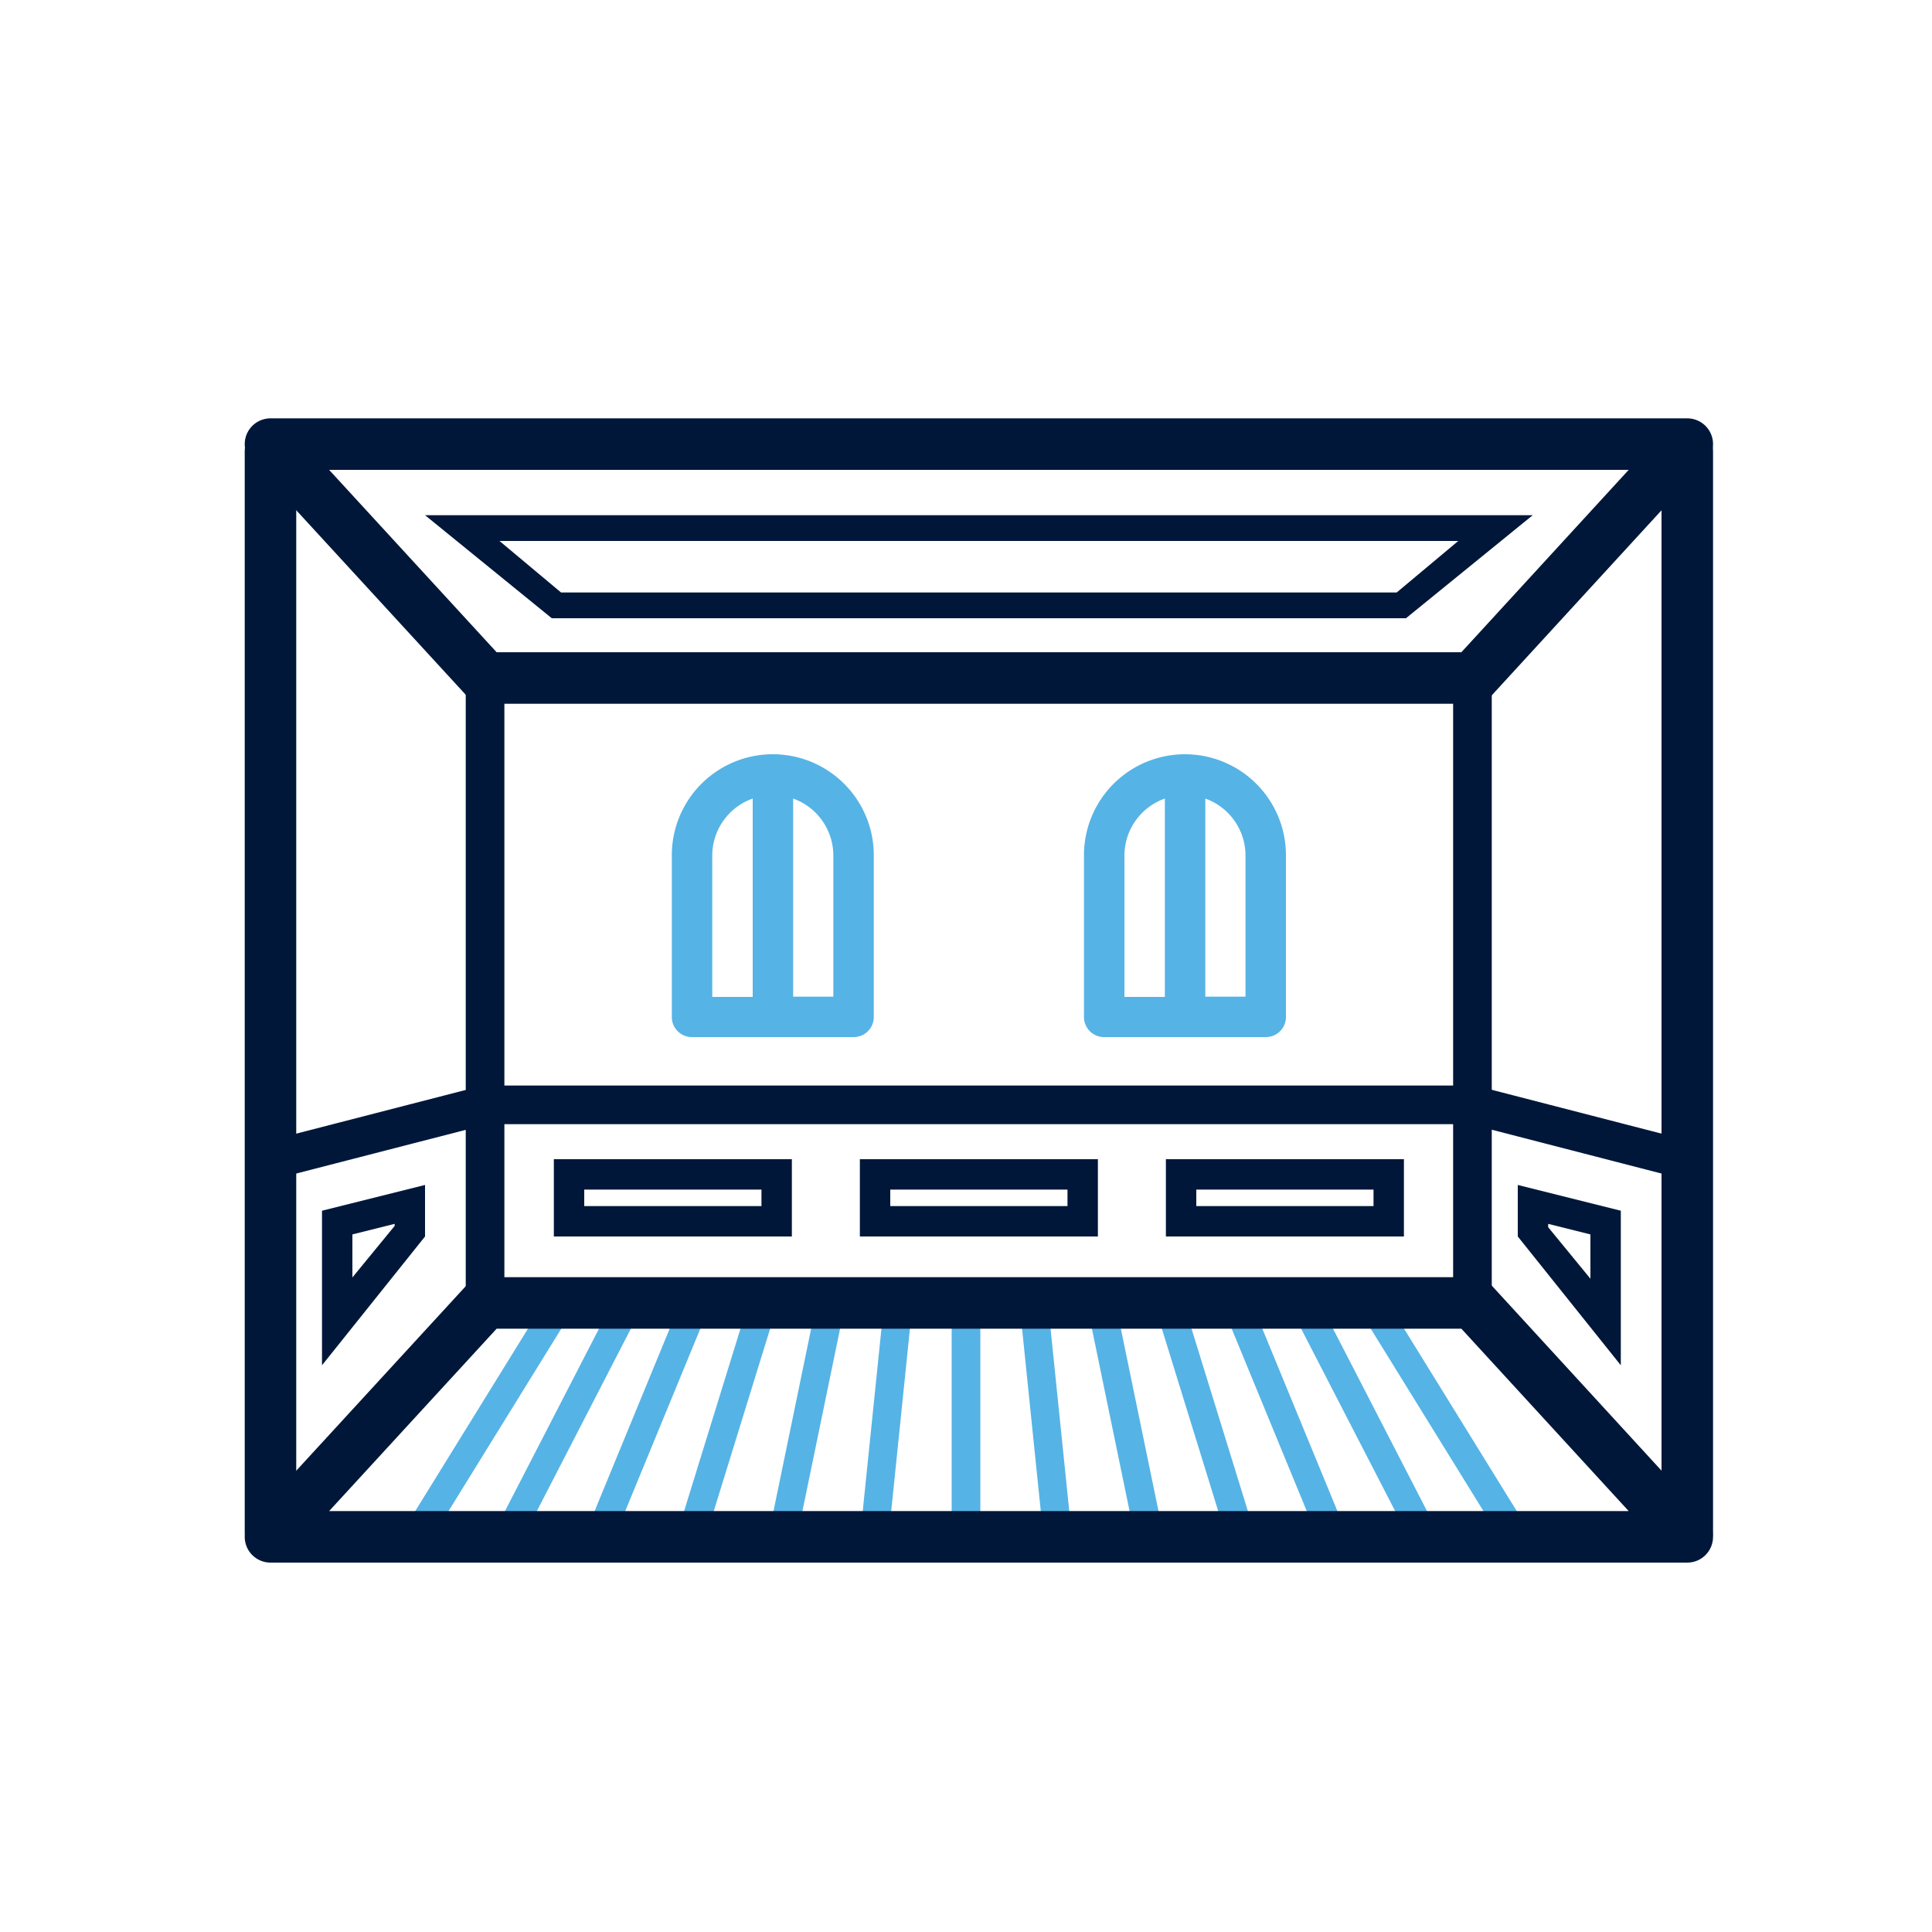 <?xml version="1.0" encoding="UTF-8"?> <svg xmlns="http://www.w3.org/2000/svg" id="Layer_1" data-name="Layer 1" viewBox="0 0 75 75"><defs><style>.cls-1,.cls-2,.cls-3{fill:none;stroke-linecap:round;stroke-linejoin:round;}.cls-1{stroke:#56B3E5;stroke-width:1.1px;}.cls-2,.cls-3{stroke:#00173a;}.cls-2{stroke-width:1.5px;}.cls-3{stroke-width:2px;}.cls-4{fill:#00173a;}.cls-5{fill:#56B3E5;}</style></defs><title>ico-interieurrestauratie</title><line class="cls-1" x1="37.5" y1="51" x2="37.5" y2="59.09"></line><line class="cls-1" x1="34.83" y1="51" x2="34" y2="59.09"></line><line class="cls-1" x1="32.17" y1="51" x2="30.5" y2="59.09"></line><line class="cls-1" x1="29.5" y1="51" x2="27" y2="59.09"></line><line class="cls-1" x1="26.83" y1="51" x2="23.5" y2="59.09"></line><line class="cls-1" x1="24.17" y1="51" x2="20" y2="59.09"></line><line class="cls-1" x1="21.5" y1="51" x2="16.5" y2="59.09"></line><line class="cls-1" x1="37.5" y1="51" x2="37.5" y2="59.09"></line><line class="cls-1" x1="40.17" y1="51" x2="41" y2="59.09"></line><line class="cls-1" x1="42.83" y1="51" x2="44.5" y2="59.09"></line><line class="cls-1" x1="45.5" y1="51" x2="48" y2="59.09"></line><line class="cls-1" x1="48.17" y1="51" x2="51.5" y2="59.09"></line><line class="cls-1" x1="50.83" y1="51" x2="55" y2="59.09"></line><line class="cls-1" x1="53.5" y1="51" x2="58.5" y2="59.09"></line><rect class="cls-2" x="18.83" y="26.32" width="38.33" height="24.34"></rect><polygon class="cls-3" points="65.5 17.24 10.5 17.24 18.84 26.32 57.17 26.32 65.5 17.24"></polygon><path class="cls-4" d="M56.61,21,54.22,23H21.78L19.39,21H56.61m2.89-1h0Zm0,0h-43l4.92,4H54.58l4.92-4Z"></path><polygon class="cls-3" points="65.5 59.66 10.5 59.66 18.84 50.58 57.17 50.58 65.5 59.66"></polygon><line class="cls-3" x1="65.5" y1="59.47" x2="65.5" y2="17.52"></line><line class="cls-3" x1="10.5" y1="59.47" x2="10.5" y2="17.52"></line><polyline class="cls-2" points="65.5 45.04 57.17 42.89 18.84 42.89 10.5 45.04"></polyline><path class="cls-5" d="M26.86,40.26h6.28a.78.78,0,0,0,.78-.78V33.2a3.92,3.92,0,0,0-7.84,0v6.28A.78.78,0,0,0,26.86,40.26Zm5.49-7.06v5.49H30.79V31A2.35,2.35,0,0,1,32.35,33.2Zm-4.7,0A2.35,2.35,0,0,1,29.22,31v7.7H27.65Z"></path><path class="cls-5" d="M42.86,40.26h6.28a.78.78,0,0,0,.78-.78V33.2a3.92,3.92,0,0,0-7.84,0v6.28A.78.78,0,0,0,42.86,40.26Zm5.49-7.06v5.49H46.79V31A2.35,2.35,0,0,1,48.35,33.2Zm-4.7,0A2.35,2.35,0,0,1,45.22,31v7.7H43.65Z"></path><path class="cls-4" d="M29.56,46.18v.64H22.68v-.64h6.88M30.74,45H21.5v3h9.24V45Z"></path><path class="cls-4" d="M15.32,47.51v.08l-1.64,2V47.92l1.64-.41M16.5,46l-4,1v6l4-5V46Z"></path><path class="cls-4" d="M60.1,47.51l1.64.41v1.72l-1.64-2v-.08M58.92,46v2l4,5V47l-4-1Z"></path><path class="cls-4" d="M41.44,46.18v.64H34.56v-.64h6.88M42.62,45H33.38v3h9.24V45Z"></path><path class="cls-4" d="M53.32,46.18v.64H46.44v-.64h6.88M54.5,45H45.26v3H54.5V45Z"></path></svg> 
